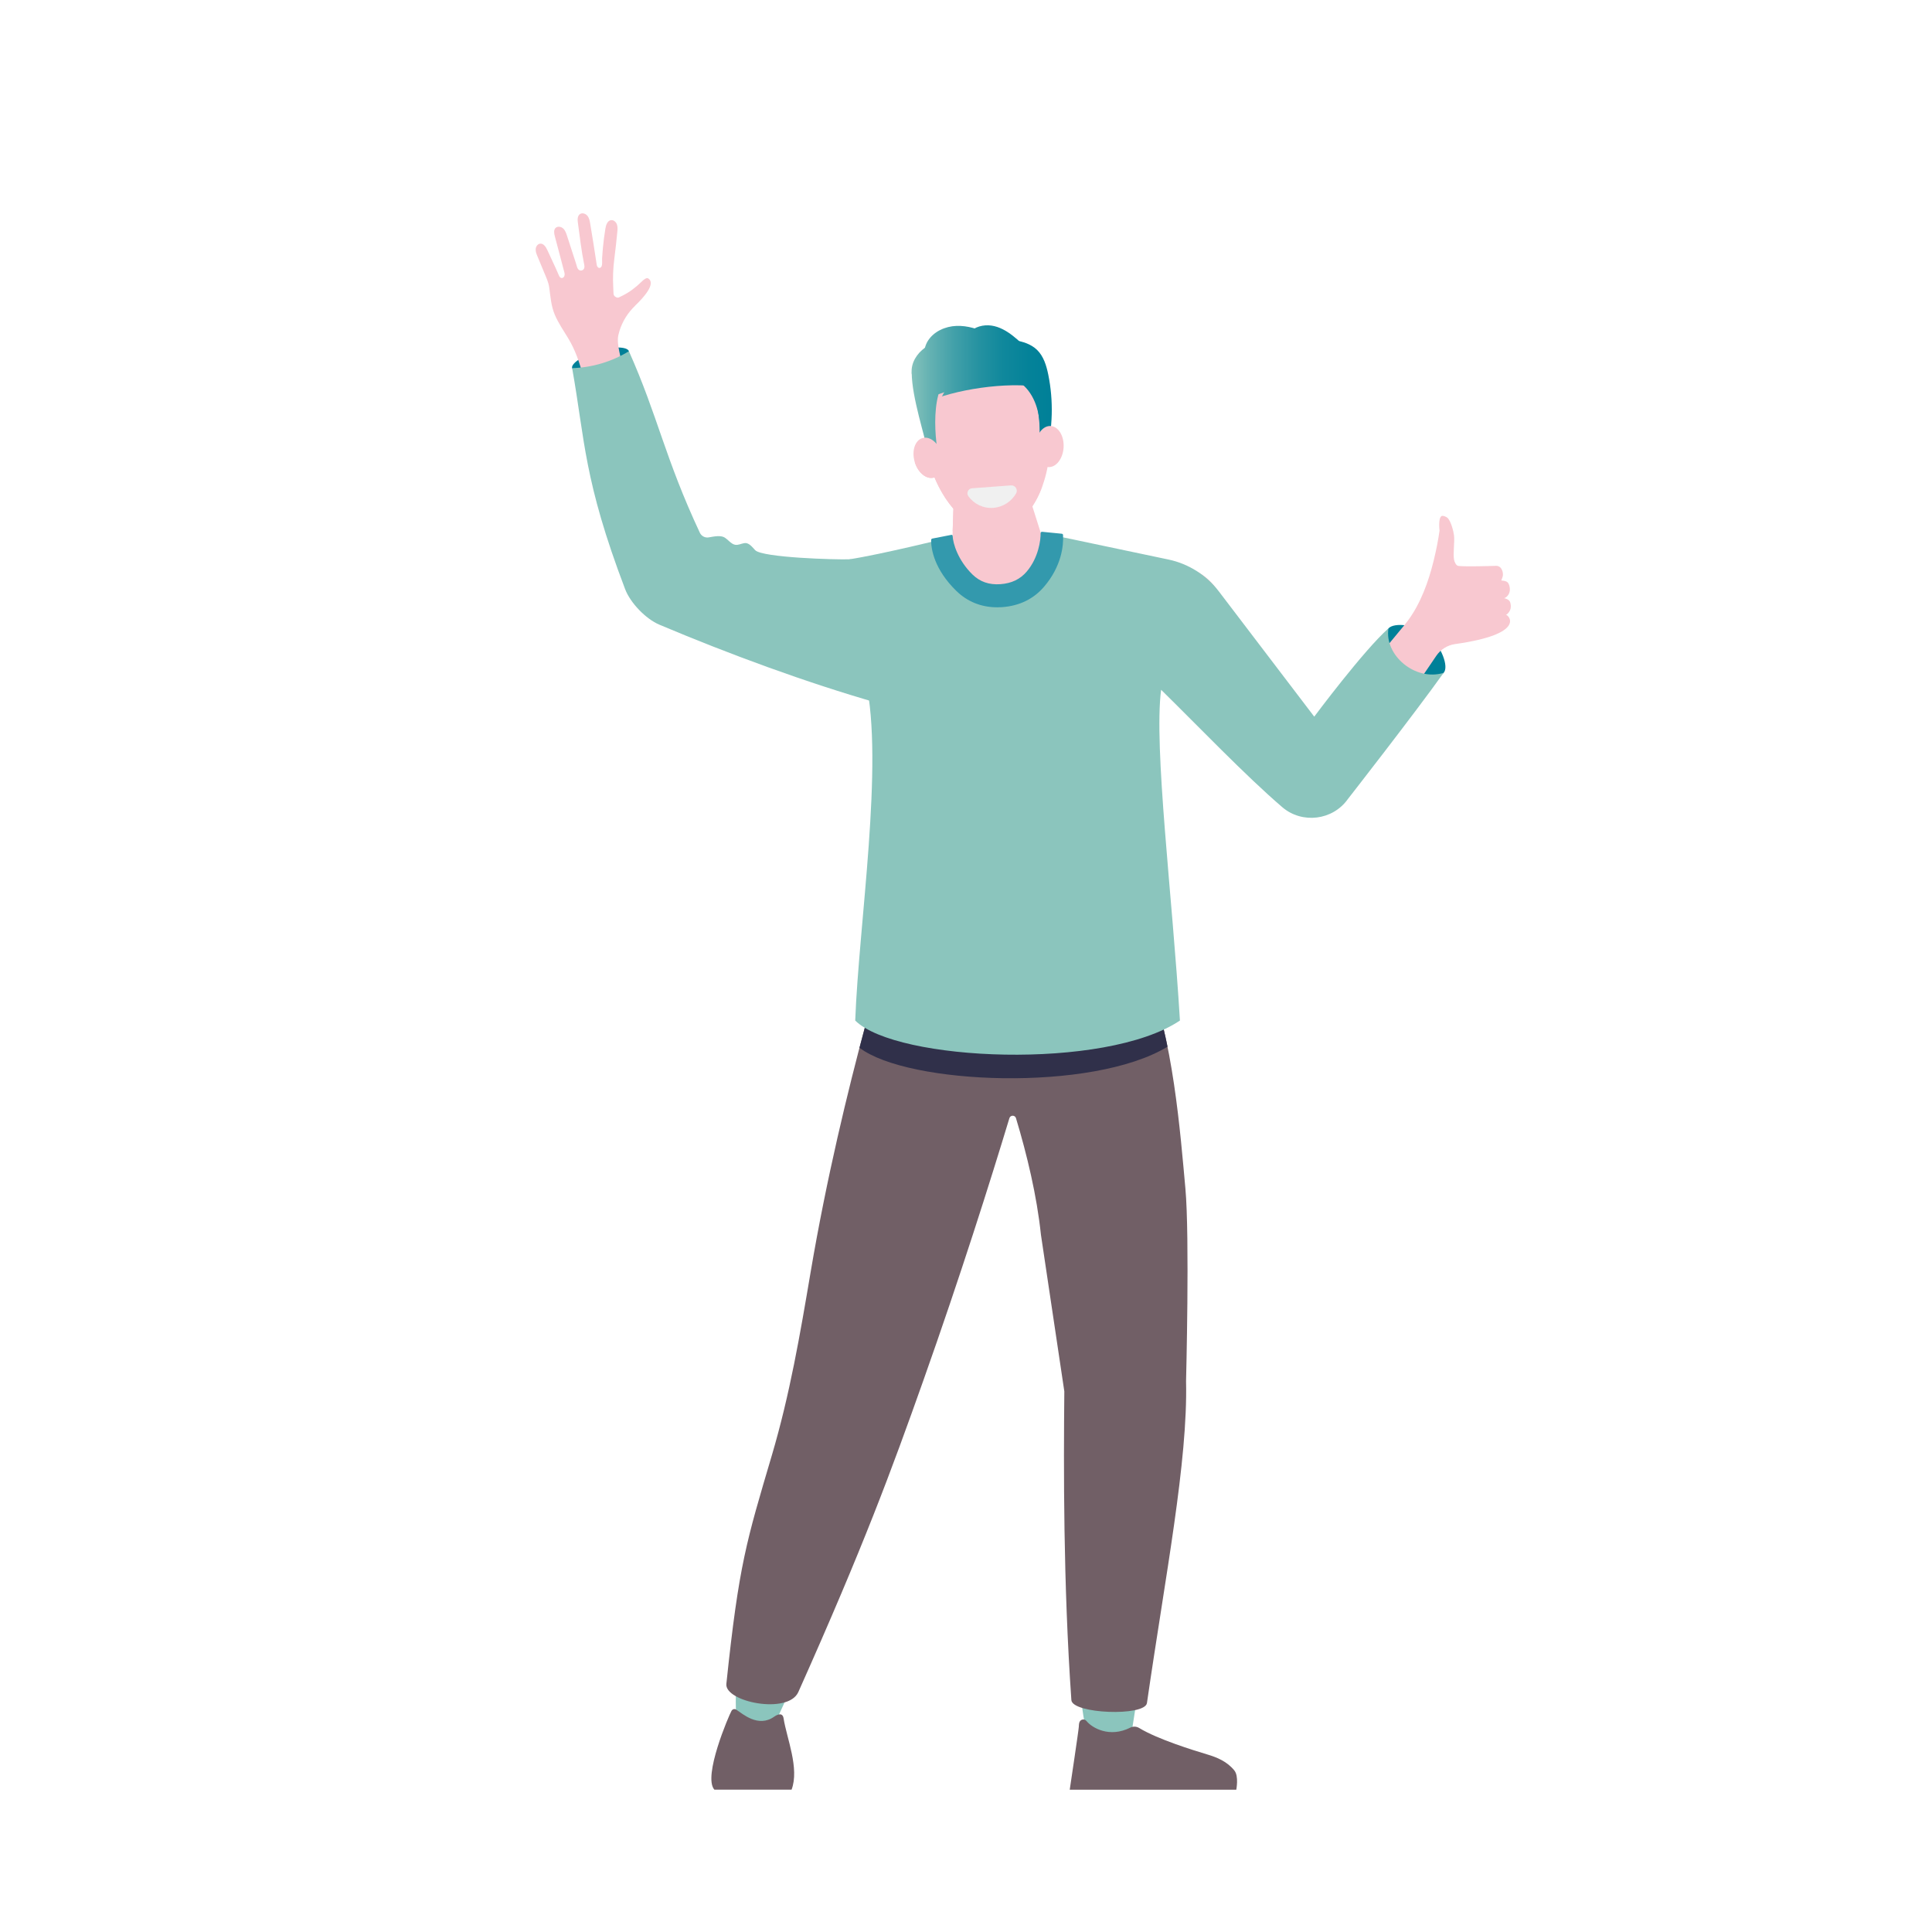 <?xml version="1.0" encoding="UTF-8"?>
<svg id="Ebene_9" data-name="Ebene 9" xmlns="http://www.w3.org/2000/svg" xmlns:xlink="http://www.w3.org/1999/xlink" viewBox="0 0 1000 1000">
  <defs>
    <style>
      .cls-1 {
        fill: #f8c8d0;
      }

      .cls-2 {
        fill: #008098;
      }

      .cls-3 {
        fill: #f0f0f0;
      }

      .cls-4 {
        fill: #30304a;
      }

      .cls-5 {
        fill: #8bc5bd;
      }

      .cls-6 {
        fill: #3399ad;
      }

      .cls-7 {
        fill: #715f66;
      }

      .cls-8 {
        fill: url(#Unbenannter_Verlauf_9-7);
      }

      .cls-9 {
        fill: url(#Unbenannter_Verlauf_9-6);
      }

      .cls-10 {
        fill: url(#Unbenannter_Verlauf_9-3);
      }

      .cls-11 {
        fill: url(#Unbenannter_Verlauf_9-2);
      }

      .cls-12 {
        fill: url(#Unbenannter_Verlauf_9-5);
      }

      .cls-13 {
        fill: url(#Unbenannter_Verlauf_9-4);
      }

      .cls-14 {
        fill: url(#Unbenannter_Verlauf_9-8);
      }

      .cls-15 {
        fill: url(#Unbenannter_Verlauf_9);
      }
    </style>
    <linearGradient id="Unbenannter_Verlauf_9" data-name="Unbenannter Verlauf 9" x1="470.03" y1="197.72" x2="544.53" y2="197.72" gradientUnits="userSpaceOnUse">
      <stop offset="0" stop-color="#8bc5bd"/>
      <stop offset=".14" stop-color="#67b3b3"/>
      <stop offset=".32" stop-color="#42a0a9"/>
      <stop offset=".49" stop-color="#2592a1"/>
      <stop offset=".66" stop-color="#10889c"/>
      <stop offset=".84" stop-color="#048299"/>
      <stop offset="1" stop-color="#008098"/>
    </linearGradient>
    <linearGradient id="Unbenannter_Verlauf_9-2" data-name="Unbenannter Verlauf 9" y1="206.05" y2="206.05" xlink:href="#Unbenannter_Verlauf_9"/>
    <linearGradient id="Unbenannter_Verlauf_9-3" data-name="Unbenannter Verlauf 9" y1="195.86" y2="195.86" xlink:href="#Unbenannter_Verlauf_9"/>
    <linearGradient id="Unbenannter_Verlauf_9-4" data-name="Unbenannter Verlauf 9" y1="206.18" y2="206.18" xlink:href="#Unbenannter_Verlauf_9"/>
    <linearGradient id="Unbenannter_Verlauf_9-5" data-name="Unbenannter Verlauf 9" y1="181.59" y2="181.59" xlink:href="#Unbenannter_Verlauf_9"/>
    <linearGradient id="Unbenannter_Verlauf_9-6" data-name="Unbenannter Verlauf 9" y1="214.19" y2="214.19" xlink:href="#Unbenannter_Verlauf_9"/>
    <linearGradient id="Unbenannter_Verlauf_9-7" data-name="Unbenannter Verlauf 9" y1="181.77" y2="181.77" xlink:href="#Unbenannter_Verlauf_9"/>
    <linearGradient id="Unbenannter_Verlauf_9-8" data-name="Unbenannter Verlauf 9" y1="189.02" y2="189.02" xlink:href="#Unbenannter_Verlauf_9"/>
  </defs>
  <g>
    <g>
      <g>
        <path class="cls-2" d="M724.2,346.13c6.36,5.71,20.13,5.37,23.01,2.16,2.88-3.21-1.22-13.71-7.58-19.42-6.36-5.71-18.07-6.83-20.95-3.62-2.88,3.21-.84,15.17,5.52,20.88Z"/>
        <g>
          <polygon class="cls-1" points="527.77 241.25 544.38 293.82 492.25 300.53 494.14 243.56 527.77 241.25"/>
          <circle class="cls-1" cx="606.9" cy="320.27" r="27.47" transform="translate(-43.47 101.35) rotate(-9.22)"/>
          <path class="cls-1" d="M610.88,293.09s-49.18-12.51-65.95-14.31c-11.49-1.23-34.77-1.53-46.23,0-14.97,2-58.8,13.82-58.8,13.82l12.81,55.16,13.71,128.21h114.9l11.22-132.26,18.35-50.61Z"/>
          <path class="cls-1" d="M581.32,475.96l18.27,55.77-58.66,33.14-7.88,3.84c-4.32,2.11-9.36,2.15-13.71,.12l-8.14-3.79-59.41-30.24,14.64-58.85,57.22-37.17,57.67,37.17Z"/>
          <circle class="cls-1" cx="679.45" cy="403.68" r="16.48"/>
          <path class="cls-1" d="M606.9,314.25s24.68-6.41,25.41-4.44c.72,1.97,60.57,84.3,60.57,84.3l-25.71,20.55-74.63-70.96,14.36-29.45Z"/>
          <circle class="cls-1" cx="567.15" cy="542.83" r="34.27" transform="translate(-217.72 560.03) rotate(-45)"/>
          <circle class="cls-1" cx="485.1" cy="542.83" r="34.27" transform="translate(-111.74 125.97) rotate(-13.28)"/>
          <circle class="cls-1" cx="580.81" cy="716.47" r="20.53" transform="translate(-149.07 152.61) rotate(-13.28)"/>
          <path class="cls-1" d="M567.15,537.36l34.05,1.66s21.93,92.86-.29,173.33c-2.73,9.89-37.25,16.98-40.41,7.22-19.28-59.7-19.6-154.69-19.6-154.69l26.24-27.51Z"/>
          <path class="cls-5" d="M600.92,712.35c15.99,48.28-4.37,111.29-15.29,184.98-1,6.73-22.56,3.66-23.81-3.03-12.27-65.95-1.31-174.73-1.31-174.73l20.29-17.82s18.32,5.2,20.11,10.6Z"/>
          <g>
            <circle class="cls-1" cx="448.01" cy="716.47" r="20.53" transform="translate(-240.08 225.98) rotate(-22.5)"/>
            <path class="cls-1" d="M485.21,537.36l-34.05,1.66s-34.42,92.14-23.26,173.33c1.4,10.17,35.86,16.42,40.41,7.22,41.25-83.43,43.15-154.69,43.15-154.69l-26.24-27.51Z"/>
            <path class="cls-5" d="M427.9,712.35c-24.87,45.08-48.73,102.26-46.97,175.24,.16,6.8,18.5,8.01,21.37,1.84,33.27-71.64,66.01-169.86,66.01-169.86l-20.29-17.82s-17.37,5.62-20.11,10.6Z"/>
          </g>
        </g>
        <path class="cls-1" d="M733.29,314.01c5.33-9.79,8.38-21.01,10.52-31.71,.51-2.54,.92-5.1,1.29-7.67,0,0-.8-6.39,1.03-7.51,.75-.46,2.78,.53,3.2,.99,1.73,1.9,2.97,6.68,3.27,9.04,.41,3.16-.61,9.54,.03,12.65,.19,.94,.97,2.83,2,3.07,.05,.01,.1,.02,.16,.03,.24,.04,.49,.08,.74,.09,1.31,.09,2.63,.11,3.94,.13,1.15,0,2.31,0,3.46,0,1.2,0,2.4-.03,3.6-.05,1.1-.02,2.2-.04,3.3-.07,.85-.02,1.71-.04,2.56-.07,.29,0,.57-.02,.86-.02,.71-.02,1.43-.12,2.12,.1,.58,.19,1.11,.55,1.49,1.03,.77,.98,1.09,2.3,1.06,3.53-.03,1.08-.58,1.95-.86,2.88,1.52,.2,3.18,.23,3.88,1.88,.44,1.05,.67,2.27,.53,3.41-.18,1.46-1.04,2.97-2.5,3.72-.14,.07-.28,.08-.38,.2,1.2,.15,2.72,.92,3.1,2.16,.32,1.03,.42,2.18,.18,3.23-.26,1.18-1.21,2.55-2.36,3.21,1.39,.03,10.88,9.88-26.37,15.12-3.95,.56-7.48,2.76-9.71,6.06l-51.62,76.03-21.31-2.22s-1.64-19.33-1.64-19.33c11.7-14.22,23.42-28.44,35.14-42.65,7.59-9.2,15.18-18.4,22.8-27.57,2.49-3,4.64-6.25,6.51-9.69Z"/>
        <path class="cls-7" d="M378.63,885.54c.52-.91,1.58-1.2,2.41-.66,3.34,2.18,11.39,9.5,19.63,3.7,1.78-1.25,4.42-2.35,4.92,.87,1.58,10.18,8.3,25.84,4.13,36.88h-39.95c-6.11-6.73,7.53-38.47,8.86-40.8Z"/>
        <path class="cls-7" d="M638.94,916.44c-3.84-4.75-9.02-6.84-14.15-8.37-6.85-2.05-25.59-7.82-35.15-13.66-1.4-.85-3.14-.94-4.6-.2-10.88,5.49-19.88,.03-22.61-3.35-1.25-1.54-3.5-.94-3.87,1.07-.1,.56-.16,1.14-.16,1.73-.01,1.35-4.71,32.68-4.71,32.68h86.21s1.37-7-.97-9.89Z"/>
        <path class="cls-7" d="M399.54,753.16c9.3-31.52,14.57-62.38,20.05-94.78,16.4-96.84,44.33-182.42,44.33-182.42h119.43l7.48,22.67c.73,2.2,1.59,4.36,2.54,6.47,13.71,30.29,17.67,82.47,20.19,110.07,2.26,24.81,.34,99.67,.34,99.67,.97,41.61-10.71,100.72-20.24,166.64-1.02,7.06-38.62,5.62-39.12-1.51-4.23-60.79-4.02-120.39-3.65-159.82l-12.11-81.09c-2.11-20.16-7.21-41.37-12.91-60.3-.51-1.69-2.9-1.68-3.41,0-10.06,33.23-25.38,81.72-44.55,135.8-16.65,46.95-30.87,85.53-64.7,161.24-5.29,11.83-38.22,5.08-37.25-4.23,6.52-62.16,10.46-73.96,23.57-118.39Z"/>
        <path class="cls-4" d="M444.87,542.31c10.46-40,19.06-66.36,19.06-66.36h119.43l7.48,22.67c.73,2.2,1.59,4.36,2.54,6.47,4.66,10.3,8.2,23.14,10.93,36.68-38.98,23.64-134.48,19.67-159.44,.54Z"/>
        <path class="cls-5" d="M448.13,352.56c-1.12,.3-2.24,.6-3.36,.9,.77-2.07,1.47-4.18,2.08-6.35l2.71-20.19c.39-10.46-1.79-20.21-6.54-29.27-.92-2.83-2.04-5.55-3.36-8.15,16.51-2.55,51.51-11.21,51.51-11.21,0,8.01,3.32,15.65,9.17,21.12h0c11.3,10.56,29.29,8.86,38.42-3.62h0c2.69-3.68,4.23-8.08,4.42-12.64l.35-6.44,61.25,12.9c10.4,2.19,19.66,8.05,26.1,16.5l49.37,64.83s25.55-34.29,38.41-45.69c-2.18,13.85,13.76,27.48,28.53,23.04-14.84,20.86-49.58,65.36-49.58,65.36-7.82,11-23.66,12.92-33.91,4.14-19.08-16.35-43.6-42.02-62.71-60.76-3.88,29.9,5.86,106.75,9.74,171.21-38.7,25.92-146.75,21.11-168.07,0,1.87-50.16,14.94-133.02,5.44-175.69Z"/>
        <path class="cls-6" d="M516.12,314.35c.85,0,1.7-.03,2.56-.09,8.99-.65,16.32-4.23,21.79-10.65,8.97-10.51,10.09-21.25,9.76-26.71-.02-.34-.28-.6-.62-.64l-10.21-1.01c-.42-.04-.78,.29-.77,.71,.04,3.56-1.08,12.72-7.22,19.91-3.38,3.96-7.82,6.08-13.59,6.5-5.86,.42-10.6-1.22-14.49-5.03-7.51-7.35-10.1-16.1-10.24-19.97-.01-.35-.33-.6-.67-.53l-9.85,1.92c-.35,.07-.6,.37-.61,.73-.07,4.76,1.65,15.23,13.03,26.36,5.7,5.58,12.96,8.49,21.12,8.49Z"/>
        <path class="cls-1" d="M494.14,243.56l33.62-2.31,6.67,21.1c-5.83,9.2-13.8,15.51-23.54,16.6-6.24,.7-12.25-.85-17.79-4.08l1.04-31.32Z"/>
        <path class="cls-1" d="M478.47,227.04c2.78,24.8,19.01,49.3,38.01,47.17,19-2.13,29.4-29.62,26.62-54.42-2.78-24.8-17.75-38.01-36.75-35.88-19,2.13-30.67,18.33-27.89,43.13Z"/>
      </g>
      <path class="cls-15" d="M479.59,208.28c13.42-6.48,41.69-11,59.13-7.84l-11.54-13.29-45.36,6.55-2.23,14.58Z"/>
      <path class="cls-11" d="M520.16,184.24c4.65-.67,9.4,.33,13.77,2.02,2.12,.82,4.22,1.83,6.08,3.13-.4,1.61-.58,3.28-.51,5.01v.49c.01,3.7,.85,7.18,2.51,10.43-.46,1.87-.72,3.79-.8,5.68-.11,2.95,.46,5.71,1.7,8.28-.26,1.38-.42,2.78-.48,4.17-.06,1.6,.08,3.14,.42,4.62-1.62-.4-3.27-.63-4.9-.67,.19-2,.3-4.01,.27-6.03-.11-9.07-3.31-18.73-10.82-23.75l-18.73-6.07c2.31-4.1,6.84-6.65,11.48-7.32Z"/>
      <path class="cls-1" d="M475.06,206.23c.08-.69,.13-1.38,.16-2.06,.11-3.01-.48-5.83-1.79-8.46,1.52-1.06,4.91,.08,6.53-2.2l14.51,4.44c-8.53,3.42-10.61,17.45-10.34,29.57-1.6-1.03-3.35-1.87-5.16-2.49,.36-1.65,.57-3.32,.64-4.99,.12-3.15-.54-6.1-1.97-8.83-.59-1.82-1.46-3.47-2.58-4.98Z"/>
      <path class="cls-10" d="M479.91,206.43c13.42-6.48,41.69-11,59.13-7.84l-11.54-13.29-45.36,6.55-2.23,14.58Z"/>
      <path class="cls-13" d="M501.68,186.48c1.42-4.49,5.33-7.91,9.74-9.52,4.41-1.61,9.26-1.6,13.9-.84,4.13,.67,8.33,2,11.37,4.9,3.46,3.31,4.93,8.18,5.89,12.88,2.76,13.57,2.38,27.77-1.1,41.16l-2.87,1.65c-.51-9.05,.06-18.24-1.9-27.1-1.96-8.85-7.07-17.66-15.45-21.03l-19.57-2.11Z"/>
      <path class="cls-12" d="M499.93,184.27c-2.5-3.33-1.57-8.75,1.47-11.97,3.04-3.22,7.66-4.38,11.77-3.78,4.11,.59,7.79,2.73,11.04,5.25,3.41,2.63,6.47,5.73,9.09,9.2,1.45,1.92,2.83,4.31,2.16,6.78l-9.74,5.08-25.8-10.55Z"/>
      <path class="cls-9" d="M481.26,237.53c-2.72-12.35-9.22-31.76-9.36-44.38-.04-3.8,5.16-1.1,7.19-4.13l14.63,4.05c-13.23,5.72-9.89,37.07-7.15,46.28l-5.3-1.83Z"/>
      <ellipse class="cls-1" cx="543.19" cy="231.13" rx="10.65" ry="7.31" transform="translate(282.59 760.8) rotate(-86.85)"/>
      <path class="cls-1" d="M546.47,229.49c1.17-1.92,.75-4.3-.92-5.32-1.68-1.02-3.98-.29-5.14,1.63s-.75,4.3,.92,5.32,3.98,.29,5.14-1.63Z"/>
      <path class="cls-1" d="M547.35,230.99c1.17-1.92,.75-4.3-.92-5.32-1.68-1.02-3.98-.29-5.14,1.63-1.17,1.92-.75,4.3,.92,5.32s3.98,.29,5.14-1.63Z"/>
      <ellipse class="cls-1" cx="480.45" cy="236.94" rx="7.31" ry="10.65" transform="translate(-46.85 142.47) rotate(-16.09)"/>
      <path class="cls-1" d="M478.02,236.46c-2.09-.82-3.2-2.96-2.49-4.79,.72-1.83,2.99-2.64,5.08-1.82,2.09,.82,3.2,2.96,2.49,4.79-.72,1.83-2.99,2.64-5.08,1.82Z"/>
      <path class="cls-1" d="M478.23,238.19c-2.09-.82-3.2-2.96-2.49-4.79,.71-1.83,2.99-2.64,5.08-1.82,2.09,.82,3.2,2.96,2.49,4.79-.72,1.83-2.99,2.64-5.08,1.82Z"/>
      <path class="cls-1" d="M484.75,241.71c6.69,16.97,19.25,30.04,33.34,28.46,9.6-1.08,17-8.63,21.62-19.03-4.4,12.45-12.42,21.86-23.22,23.08-15.19,1.7-28.61-13.62-34.8-32.5h3.06Z"/>
      <path class="cls-1" d="M483.4,247.17c-3.88,1.12-8.35-2.55-9.98-8.21,2.21,2.24,3.54,2.75,8.26,2.75,1.26,0,2.46,2.71,3.19,4.76-.45,.31-.94,.54-1.47,.7Z"/>
      <path class="cls-8" d="M482.13,192.03c-4.44-3.65-4.91-10.82-1.82-15.67s8.96-7.44,14.7-7.67c5.74-.23,11.38,1.62,16.59,4.06,5.44,2.55,10.56,5.78,15.21,9.58,2.57,2.1,5.2,4.83,5.08,8.15l-12.5,4.38-37.25-2.84Z"/>
      <path class="cls-14" d="M479.82,202.81c-5.04-1.06-8.38-6.55-7.94-11.68,.44-5.13,4.02-9.62,8.49-12.18,4.46-2.56,9.7-3.44,14.85-3.66,5.37-.23,10.77,.21,16.04,1.3,2.91,.6,6.13,1.68,7.41,4.36l-5.5,11.8-33.34,10.06Z"/>
    </g>
    <g>
      <path class="cls-2" d="M325.52,181.79c-.69-2.26-7.7-2.77-15.96-.23-8.26,2.54-14.11,6.73-13.42,8.99,.69,2.26,7.67,1.73,15.93-.8,8.26-2.54,14.14-5.69,13.45-7.95Z"/>
      <path class="cls-1" d="M328.79,158.2c-3.78,3.61-6.62,8.1-8.16,13.09-.44,1.43-.75,2.79-.81,3.87-.16,3.06,.55,5.92,1.17,8.88,.62,2.95,1.22,5.9,1.95,8.83,.37,1.51,5.19,17.86,5.33,17.8-5.97,2.54-14.7,6.45-21.14,7.3-.18,.02-4.84-21.53-5.36-23.5-1.82-6.85-4.01-13.34-7.7-19.42-2.4-3.95-5.05-7.8-6.88-12.07-1.98-4.63-2.22-9.34-2.93-14.25-.39-2.68-1.42-4.85-2.45-7.32-1.21-2.91-2.41-5.82-3.62-8.73-.5-1.19-1-2.43-.92-3.72,.08-1.29,.92-2.63,2.2-2.83,1.83-.28,3.11,1.71,3.87,3.4,1.97,4.37,4.13,8.69,5.97,13.11,.28,.67,.79,1.35,1.61,1.26,.37-.04,.7-.25,.92-.55,.52-.68,.48-1.55,.28-2.33-1.61-6.26-3.32-12.51-4.96-18.77-.38-1.46-.67-3.25,.43-4.29,1.05-1,2.87-.66,3.93,.33,1.06,.99,1.54,2.43,1.99,3.81,1.05,3.24,2.1,6.48,3.15,9.73,.51,1.58,1.02,3.17,1.54,4.74,.38,1.14,.54,2.79,1.8,3.33,.64,.28,1.41,.13,1.91-.35,.7-.67,.67-1.65,.49-2.52-1.48-7.12-2.29-14.46-3.28-21.67-.23-1.64-.29-3.66,1.1-4.57,1.23-.81,2.99-.17,3.89,1,.9,1.17,1.17,2.69,1.4,4.14,1.14,7.05,2.34,14.12,3.36,21.17,.05,.34,.16,.68,.36,.96,.74,1.07,1.76,.6,2.11-.13,.54-1.12,.23-3.12,.31-4.34,.1-1.71,.23-3.41,.39-5.11,.32-3.4,.76-6.79,1.31-10.17,.31-1.86,1.05-4.11,2.91-4.36,1.33-.18,2.56,.9,3.03,2.15s.36,2.64,.23,3.97c-.45,4.67-.96,9.33-1.56,13.98-.62,4.83-.82,9.71-.55,14.58,.05,.87,.09,1.79,.12,2.82,.01,.45,.03,.92,.22,1.33,.19,.41,.55,.73,.94,.95,.45,.26,1,.41,1.5,.28,.16-.04,1.03-.47,2.16-1.05,3.54-1.8,6.73-4.2,9.56-6.99,1.17-1.15,2.7-2.48,3.68-1.82,3.93,2.67-2.19,9.61-6.83,14.04Z"/>
      <path class="cls-5" d="M472.64,313.82c-.23,12.89-4.59,25.43-10.73,36.76-2.35,4.33-4.48,9.33-7.25,13.41-37.44-10.72-77.51-25.52-113.36-40.65-7.05-2.98-15.04-11.28-17.75-18.43-21.52-56.61-20.73-76.97-27.41-114.36,10.33-.29,20.57-3.35,29.38-8.76,15.03,33.72,18.59,55.23,36.72,93.96,.83,1.76,2.74,2.75,4.65,2.39,2.9-.54,6.25-1.11,8.16,.07,1.7,1.05,3.53,3.49,5.51,3.77,1.69,.24,3.05-.61,4.74-.87,2.31-.34,3.97,1.95,5.57,3.65,3.6,3.85,41.66,5,48.8,4.73,6.86-.26,33.19,12.4,32.97,24.32Z"/>
    </g>
  </g>
  <path class="cls-3" d="M503.13,252.72c-2.05,.15-3.08,2.5-1.88,4.16,2.86,3.95,7.61,6.37,12.82,5.99,5.14-.38,9.45-3.31,11.85-7.46,1.12-1.93-.41-4.35-2.64-4.18l-20.16,1.5Z"/>
</svg>